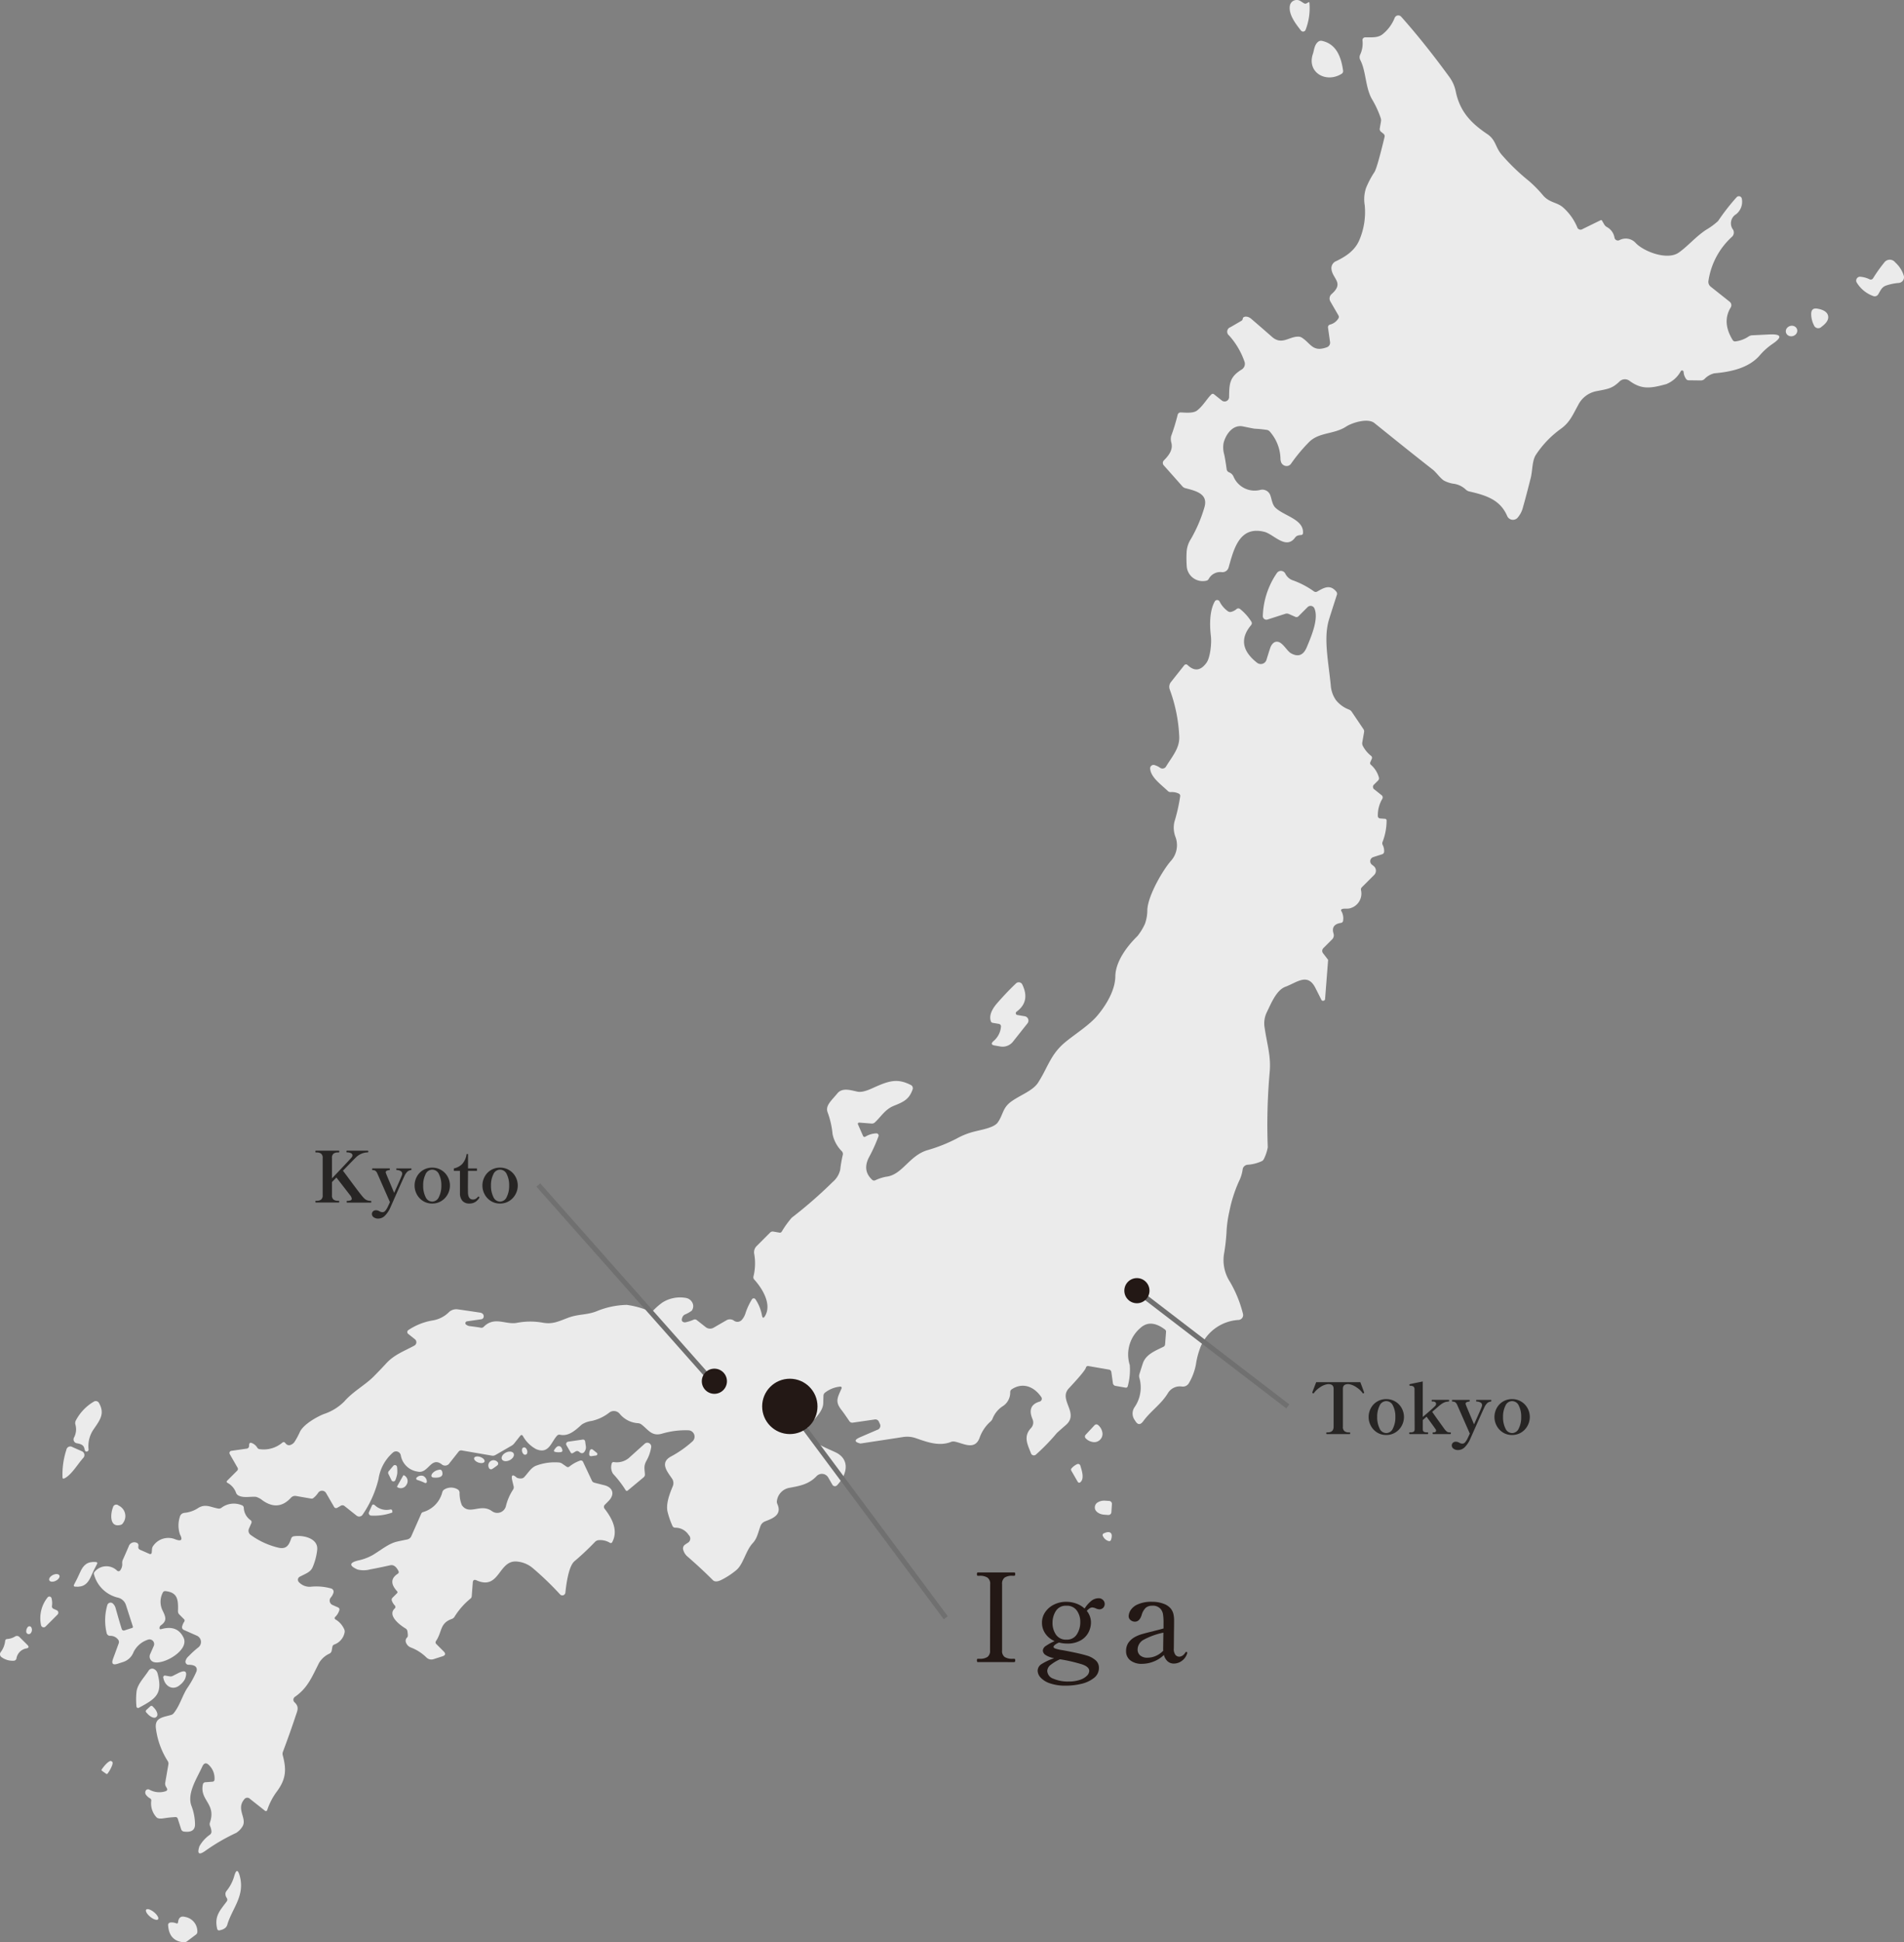 <?xml version="1.0" encoding="UTF-8"?> <svg xmlns="http://www.w3.org/2000/svg" width="378.522" height="386.001" viewBox="0 0 378.522 386.001"><rect x="0" y="0" width="378.522" height="386.001" fill="#808080" stroke="none"/><g id="グループ_1026" data-name="グループ 1026" transform="translate(-921.479 -1665)"><g id="japan02" transform="translate(921.479 1665)"><path id="パス_54" data-name="パス 54" d="M357.733.925l.3-.174q.21-.123.224.123a11.891,11.891,0,0,1-.767,5.349.541.541,0,0,1-.42.333.524.524,0,0,1-.492-.2c-1.05-1.332-2.555-3.272-2.193-5.009A1.343,1.343,0,0,1,355.2.382,1.409,1.409,0,0,1,356.488.5l.637.405A.539.539,0,0,0,357.733.925Z" transform="translate(-97.938 -0.282)" fill="#ebebeb"></path><path id="パス_55" data-name="パス 55" d="M423.019,75.34a.3.3,0,0,0-.543-.138,5.659,5.659,0,0,1-2.932,2.6c-3.163.869-4.9,1.086-7.3-.68a1.509,1.509,0,0,0-1.94.13c-1.506,1.448-2.288,1.491-4.713,1.962A5.151,5.151,0,0,0,402.042,82c-1.071,1.911-1.585,3.315-3.352,4.626a19.717,19.717,0,0,0-5.053,5.248c-.753,1.209-.637,3.127-1.006,4.575q-1.021,4.032-1.52,5.74a4.983,4.983,0,0,1-1.158,2.23,1.245,1.245,0,0,1-2-.413c-1.383-3.207-4.1-4.1-7.572-4.893a1.364,1.364,0,0,1-.63-.34,4.394,4.394,0,0,0-2.28-1.158,5.917,5.917,0,0,1-2.157-.688c-.854-.63-1.441-1.585-2.193-2.172q-4.394-3.431-11.56-9.222c-1.332-1.079-4.5-.043-5.624.695-2.432,1.593-5.458,1.071-7.449,3.156a33.169,33.169,0,0,0-3.5,4.213,1.06,1.06,0,0,1-1.173.434,1.162,1.162,0,0,1-.753-.594,2.081,2.081,0,0,1-.181-.9,8.478,8.478,0,0,0-2.121-5.313.932.932,0,0,0-.6-.333,23.832,23.832,0,0,0-2.4-.239q-.2-.007-2.324-.449c-2.005-.427-3.431,1.535-3.873,3.33a5.109,5.109,0,0,0,.13,2.23q.2.876.492,2.953a.754.754,0,0,0,.442.594,1.576,1.576,0,0,1,.941.912,4.563,4.563,0,0,0,5.4,2.57,1.687,1.687,0,0,1,1.868,1.028c.29.709.376,1.9,1.042,2.534,1.73,1.658,5.646,2.3,5.48,5.024a.384.384,0,0,1-.391.405,2.585,2.585,0,0,0-.731.138,1.24,1.24,0,0,0-.485.42c-1.8,2.4-4.22-.724-6.08-1.194-4.987-1.245-6.073,3.482-7.108,7.1a1.267,1.267,0,0,1-1.274.919,2.607,2.607,0,0,0-2.664,1.325.693.693,0,0,1-.565.384,3.179,3.179,0,0,1-3.8-2.707,21.875,21.875,0,0,1-.043-2.9,5.339,5.339,0,0,1,.847-2.678,28.7,28.7,0,0,0,2.671-6.225c.84-2.671-1.419-3.3-3.764-3.894a1.2,1.2,0,0,1-.615-.391l-3.684-4.155a.709.709,0,0,1,.029-.97c.97-.984,1.817-2.063,1.506-3.453a2.668,2.668,0,0,1-.065-1.368,40.2,40.2,0,0,0,1.3-4.249.6.6,0,0,1,.615-.463c.97.029,2.432.2,3.2-.355,1.187-.876,2.02-2.4,2.867-3.207a.386.386,0,0,1,.565-.029l1.535,1.223a.89.89,0,0,0,1.441-.688c.036-2.62.072-3.989,2.512-5.48a1.321,1.321,0,0,0,.565-1.52,15.156,15.156,0,0,0-3.084-5.241.947.947,0,0,1,.282-1.65L335.1,65.22a.553.553,0,0,0,.282-.413.82.82,0,0,1,.051-.2c.346-.371,1.069-.278,1.636.21q1.983,1.7,4.126,3.583c1.976,1.737,3.424-.116,5.292-.043a1.3,1.3,0,0,1,.659.21c1.788,1.151,2.128,2.939,4.966,1.9a.959.959,0,0,0,.623-1.042l-.405-2.859a.543.543,0,0,1,.376-.6,2.732,2.732,0,0,0,1.708-1.26.576.576,0,0,0-.014-.572l-1.6-2.765a1.173,1.173,0,0,1,.239-1.469c2.584-2.266.138-3.033-.029-5.038a1.519,1.519,0,0,1,1.013-1.542c2.049-1.006,3.8-2.208,4.64-4.408a14.215,14.215,0,0,0,.97-6.66,7.042,7.042,0,0,1,.253-3.424,18.522,18.522,0,0,1,1.658-3.149q.514-.709,2.02-6.964a.64.64,0,0,0-.239-.709l-.427-.34a.7.7,0,0,1-.275-.709l.239-1.368a1.355,1.355,0,0,0-.051-.666,19.412,19.412,0,0,0-1.716-3.721c-1.354-2.3-1.187-5.6-2.338-7.8a1.231,1.231,0,0,1-.029-1.1,5.278,5.278,0,0,0,.456-2.83.547.547,0,0,1,.128-.407.532.532,0,0,1,.379-.187c1.216-.043,2.5.174,3.511-.637a7.886,7.886,0,0,0,2.382-3.236.774.774,0,0,1,1.3-.224q4.705,5.284,9.657,12.089a7.335,7.335,0,0,1,1.194,2.8c.825,3.974,3.055,6.283,6.261,8.433,1.745,1.173,1.564,2.606,2.9,4.141a41.811,41.811,0,0,0,5.378,5.176,25.109,25.109,0,0,1,2.881,2.946c1.31,1.441,2.722,1.245,3.967,2.367a10.857,10.857,0,0,1,2.736,3.837.7.7,0,0,0,1.079.405l3.583-1.752a.194.194,0,0,1,.289.094l.42.717a1.385,1.385,0,0,0,.55.543,2.949,2.949,0,0,1,1.506,2.106.7.7,0,0,0,.361.489.683.683,0,0,0,.6.018,2.66,2.66,0,0,1,3.279.586c1.65,1.7,6.261,3.46,8.527,1.882,1.773-1.231,3.373-3.171,5.458-4.539a13.617,13.617,0,0,0,2.374-1.745,41.945,41.945,0,0,1,3.685-4.727.6.6,0,0,1,1.042.355,3.187,3.187,0,0,1-1.122,3.011,2.1,2.1,0,0,0-.622,3.1,1.162,1.162,0,0,1-.261,1.433,14.713,14.713,0,0,0-4.626,8.636,1.239,1.239,0,0,0,.478,1.281l3.728,2.961a.872.872,0,0,1,.2,1.144q-1.781,2.91.384,6.45a.561.561,0,0,0,.572.282,5.934,5.934,0,0,0,2.6-.97,1.417,1.417,0,0,1,.666-.239l3.395-.166q3.757-.181.644,1.911a13.01,13.01,0,0,0-2.512,2.273c-2.193,2.519-5.805,3.265-9.034,3.54a4.042,4.042,0,0,0-1.947,1.151,1.05,1.05,0,0,1-.738.261l-2.382-.029a.591.591,0,0,1-.478-.217A2.7,2.7,0,0,1,423.019,75.34Z" transform="translate(-88.318 -1.455)" fill="#ebebeb"></path><path id="パス_57" data-name="パス 57" d="M366.343,18.029c-3.091,1.954-7.014-.239-5.711-4,.232-.688.261-1.8,1.086-2.4a.883.883,0,0,1,.688-.138c2.83.6,3.829,3.127,4.213,5.95a.6.6,0,0,1-.275.586Z" transform="translate(-99.606 -3.372)" fill="#ebebeb"></path><path id="パス_59" data-name="パス 59" d="M512.606,75.492a.539.539,0,0,0,.659-.2,29.362,29.362,0,0,1,2.23-3.142,1.353,1.353,0,0,1,2.179-.029,5.822,5.822,0,0,1,1.708,2.649,1.136,1.136,0,0,1-1.006,1.433,10.29,10.29,0,0,0-2.4.478c-.977.311-1.158.927-1.679,1.788a.818.818,0,0,1-.941.355,6.344,6.344,0,0,1-3.308-2.664.767.767,0,0,1,.63-1.194A5.137,5.137,0,0,1,512.606,75.492Z" transform="translate(-140.9 -19.972)" fill="#ebebeb"></path><path id="パス_60" data-name="パス 60" d="M500.911,86.405q.253,1.071-1.281,2.193a.915.915,0,0,1-1.549-.347,4.458,4.458,0,0,1-.391-1.086,4.6,4.6,0,0,1-.13-1.151q.036-1.216,1.231-1.006Q500.665,85.341,500.911,86.405Z" transform="translate(-137.486 -23.669)" fill="#ebebeb"></path><ellipse id="楕円形_69" data-name="楕円形 69" cx="1.151" cy="1.042" rx="1.151" ry="1.042" transform="translate(354.766 65.109) rotate(-16.4)" fill="#ebebeb"></ellipse><path id="パス_61" data-name="パス 61" d="M187.938,267.118l.934,2.128q.181.413.55.174a4.429,4.429,0,0,1,2.1-.622.434.434,0,0,1,.442.594,30.95,30.95,0,0,1-1.759,3.923c-1.006,1.788-.941,3.359.5,4.7a.548.548,0,0,0,.6.116,9.024,9.024,0,0,1,2.179-.717c3.221-.355,4.553-4.169,8.187-5.27a31.014,31.014,0,0,0,5.871-2.331,14.287,14.287,0,0,1,2.9-1.216c1.607-.478,4.408-.825,5.219-1.947,1.108-1.527.934-2.867,2.635-4.126,1.817-1.346,4.336-2.15,5.407-3.815,1.911-2.961,2.454-5.559,5.291-7.948,1.9-1.6,4.8-3.38,6.471-5.349s3.554-4.98,3.59-7.8c.029-2.968,2.338-6.015,4.394-8.02a11.341,11.341,0,0,0,1.506-2.468,8.3,8.3,0,0,0,.463-2.8c.166-2.9,3.156-7.955,4.7-9.693a4.666,4.666,0,0,0,.941-4.618,5.186,5.186,0,0,1-.261-3.12,33.893,33.893,0,0,0,1.144-5.067.494.494,0,0,0-.319-.572,3.134,3.134,0,0,0-1.549-.282.742.742,0,0,1-.579-.21c-1.4-1.346-3.388-2.714-3.518-4.459a.673.673,0,0,1,.825-.709,3.654,3.654,0,0,1,1.173.565.811.811,0,0,0,1.144-.246c1.289-2.092,2.743-3.7,2.642-5.965a30.843,30.843,0,0,0-1.889-9.367,1.524,1.524,0,0,1,.239-1.477l2.649-3.344a.442.442,0,0,1,.652-.043q2.048,1.962,3.779-.463c.709-.992,1.042-3.771.861-5.3-.261-2.15-.282-5,.775-6.877a.543.543,0,0,1,.956.022,5.244,5.244,0,0,0,1.65,1.933.789.789,0,0,0,.572.145,2.649,2.649,0,0,0,1.173-.6.525.525,0,0,1,.659,0,10.222,10.222,0,0,1,2.266,2.534.579.579,0,0,1-.051.673q-3.33,3.952,1.18,7.485a1.187,1.187,0,0,0,1.875-.594q.731-2.4.883-2.7.579-1.064,1.462-.854c.934.224,1.766,1.831,2.49,2.244q2.143,1.231,3.156-1.144c1.086-2.57,2.374-5.755,1.542-7.745a.833.833,0,0,0-1.354-.268l-1.8,1.8a.559.559,0,0,1-.68.123l-1.231-.543a1.013,1.013,0,0,0-.76-.036l-3.511,1.129a.709.709,0,0,1-.927-.695,15.893,15.893,0,0,1,2.794-8.542.97.97,0,0,1,1.679.123,2.672,2.672,0,0,0,1.361,1.274,16.954,16.954,0,0,1,4.336,2.251.594.594,0,0,0,.637.029c1.354-.775,2.562-1.484,3.793.007a.649.649,0,0,1,.123.637q-1.477,4.589-1.607,5.053c-1.028,3.612-.152,7.709.384,12.834a5.847,5.847,0,0,0,1,2.99,5.944,5.944,0,0,0,2.62,1.925,1.183,1.183,0,0,1,.557.449l2.331,3.453a.773.773,0,0,1,.123.572l-.355,2.041a1.1,1.1,0,0,0,.1.7,6.082,6.082,0,0,0,1.621,1.969.5.5,0,0,1,.152.644l-.268.608a.444.444,0,0,0,.116.557,5.145,5.145,0,0,1,1.578,2.512.6.6,0,0,1-.166.608l-.738.738a.627.627,0,0,0,.065,1.071l1.339,1.071a.562.562,0,0,1,.181.753,6.358,6.358,0,0,0-.89,3.475.494.494,0,0,0,.485.427l.9.065a.341.341,0,0,1,.355.405,11.767,11.767,0,0,1-.775,4.119.767.767,0,0,0,0,.68,2.54,2.54,0,0,1,.282,1.375.56.56,0,0,1-.4.471l-1.759.565a.861.861,0,0,0-.268,1.5l.347.275a1.183,1.183,0,0,1,.448.862,1.2,1.2,0,0,1-.346.912l-2.432,2.425a.643.643,0,0,0-.188.579,3.018,3.018,0,0,1-2,3.561c-.572.239-1.2.036-1.723.2q-.391.13-.152.463a2.893,2.893,0,0,1,.319,1.853.481.481,0,0,1-.405.442q-2.063.3-1.491,2.135a1.133,1.133,0,0,1-.282,1.136l-1.745,1.745a.767.767,0,0,0-.065,1.013l.97,1.26a.186.186,0,0,1,.036.109l-.6,7.709a.368.368,0,0,1-.362.369.338.338,0,0,1-.384-.21q-.7-1.4-1.173-2.324c-1.549-3.091-3.677-1.093-5.972-.246-1.817.673-2.866,3.388-3.713,5.1a5.046,5.046,0,0,0-.413,3.047c.536,3.6,1.317,5.719.984,9.012a119.023,119.023,0,0,0-.362,14.738,8.36,8.36,0,0,1-.753,2.287.917.917,0,0,1-.478.492,8.017,8.017,0,0,1-2.78.695,1.075,1.075,0,0,0-.977.9,7.516,7.516,0,0,1-.738,2.389,27.582,27.582,0,0,0-1.911,6,23.531,23.531,0,0,0-.572,4.271,39.152,39.152,0,0,1-.514,4.322,7.936,7.936,0,0,0,1.216,5.4,24.222,24.222,0,0,1,2.577,6.341.97.97,0,0,1-.832,1.216,8.74,8.74,0,0,0-7.514,5.154,15.824,15.824,0,0,0-1.013,3.728A11.434,11.434,0,0,1,253.7,318.4a1.378,1.378,0,0,1-1.419.709,2.763,2.763,0,0,0-2.736,1.252c-1.339,2.251-3.417,3.554-4.93,5.625q-.832,1.136-1.535.051l-.188-.282a2.236,2.236,0,0,1,.036-2.613,6.905,6.905,0,0,0,.9-5.777,1.285,1.285,0,0,1,.007-.7q.094-.311.673-2.114c.586-1.8,2.382-2.5,4.1-3.337a.575.575,0,0,0,.34-.5l.188-2.468a.528.528,0,0,0-.21-.463q-2.83-2.143-4.843-.355a6.938,6.938,0,0,0-2.157,7.413,12.371,12.371,0,0,1-.405,4.213.362.362,0,0,1-.413.282l-1.969-.347a.631.631,0,0,1-.572-.586l-.3-2.143a.571.571,0,0,0-.507-.521l-4.018-.695a.432.432,0,0,0-.543.34q-.21.688-3.388,4.09c-2.143,2.287,2.157,4.886-.579,7.275q-1.723,1.5-1.817,1.614a40.026,40.026,0,0,1-4.148,4.271.608.608,0,0,1-.977-.239c-.63-1.679-1.593-3.3-.036-4.995a1.609,1.609,0,0,0,.326-1.831q-1.136-2.722,1.426-3.467a.586.586,0,0,0,.326-.9c-1.383-2.034-3.627-3-5.842-1.564a.681.681,0,0,0-.333.579,3.216,3.216,0,0,1-1.614,2.881,5.291,5.291,0,0,0-1.911,2.432,1.488,1.488,0,0,1-.427.565,7.749,7.749,0,0,0-2.157,3.265c-.984,2.526-3.308.977-4.98.688a1.286,1.286,0,0,0-.688.072c-2.4.941-4.835-.007-7-.753a5.238,5.238,0,0,0-2.526-.224q-2.331.362-7.536,1.151-.927.145-.963.138-1.839-.47-.029-1.252l3.409-1.469a.836.836,0,0,0,.485-1.231l-.145-.319a.764.764,0,0,0-.883-.5l-4.314.623a.685.685,0,0,1-.709-.311q-1.108-1.636-1.527-2.164c-1.325-1.679-.876-2.382-.007-4.329a.253.253,0,0,0-.261-.355,5.8,5.8,0,0,0-3.105,1.252.838.838,0,0,0-.239.63q-.014.232-.043,1.412c-.029,1.44-1.4,2.838-2.5,3.989-3,3.156,4.126,5.147,5.516,6.088,2.468,1.672,1.39,4.51-.282,6.247a.584.584,0,0,1-.488.169.567.567,0,0,1-.424-.285l-.832-1.44a1.455,1.455,0,0,0-2.309-.275c-1.527,1.614-3.33,1.947-5.349,2.316a3.031,3.031,0,0,0-2.534,2.541,1.119,1.119,0,0,0,.08.688c.948,2.121-.84,2.838-2.432,3.446a1.589,1.589,0,0,0-.934.956c-.514,1.44-.673,2.454-1.527,3.373-1.426,1.535-1.882,4.264-3.315,5.4a15.451,15.451,0,0,1-3.019,1.954q-1.093.5-1.593,0-2.251-2.259-5.024-4.669a2.672,2.672,0,0,1-.853-1.305.921.921,0,0,1,.274-1.033l.55-.376a.965.965,0,0,0,.246-1.585,3.125,3.125,0,0,0-2.635-1.455.591.591,0,0,1-.579-.326,16.4,16.4,0,0,1-.934-2.628c-.528-1.781.514-4.119.992-5.313a1.573,1.573,0,0,0-.138-1.455c-.912-1.368-2.548-3.171-.224-4.43A21.5,21.5,0,0,0,155,330a1.267,1.267,0,0,0-.8-2.193,16.574,16.574,0,0,0-5.313.68c-2.034.572-2.715-.854-4.054-1.846a1.313,1.313,0,0,0-.652-.246,5.1,5.1,0,0,1-3.648-1.853,1.5,1.5,0,0,0-2.092-.246,8.625,8.625,0,0,1-3.533,1.658,4.6,4.6,0,0,0-1.911.695c-1.187,1.057-2.577,2.425-4.329,2.041a.6.6,0,0,0-.608.2c-1.173,1.252-1.621,3.728-4.141,2.664a6.5,6.5,0,0,1-2.635-2.6q-.253-.405-.55-.029l-1.194,1.506a1.761,1.761,0,0,1-.485.42l-3.236,1.868a1.056,1.056,0,0,1-.717.123l-5.957-1.028a.642.642,0,0,0-.659.246l-1.788,2.259a1.035,1.035,0,0,1-1.6.217c-2.143-1.556-2.62,1.976-4.756,1.477A3.938,3.938,0,0,1,97,332.78a.961.961,0,0,0-.635-.735.943.943,0,0,0-.944.2,8.658,8.658,0,0,0-2.845,5.234,21.489,21.489,0,0,1-3.171,7.108.822.822,0,0,1-.551.352.807.807,0,0,1-.629-.164l-2.389-1.9a.653.653,0,0,0-.8-.051l-.673.384a.438.438,0,0,1-.341.047.453.453,0,0,1-.275-.214l-1.6-2.765a.927.927,0,0,0-1.571-.051,4.586,4.586,0,0,1-.948,1.042.547.547,0,0,1-.442.116l-3.011-.521a1.1,1.1,0,0,0-1,.34q-2.519,2.751-5.646.543a3.653,3.653,0,0,0-1.332-.717c-1.1-.087-2.49.275-3.482-.268a.994.994,0,0,1-.456-.507,3.612,3.612,0,0,0-1.672-1.983q-.369-.188-.072-.478l1.969-1.969a.474.474,0,0,0,.072-.572L63,332.541a.434.434,0,0,1,.311-.651l3.026-.434a.526.526,0,0,0,.5-.528l.014-.239q.043-.557.557-.34a2.205,2.205,0,0,1,1.05.89.652.652,0,0,0,.543.326,5.752,5.752,0,0,0,4.416-1.274q.319-.282.572-.007l.239.261a.8.8,0,0,0,.84.174,1.623,1.623,0,0,0,.861-.695,15.06,15.06,0,0,0,.992-1.853c.68-1.5,3.272-2.982,4.749-3.583a10.259,10.259,0,0,0,4.09-2.5c1.73-1.991,4.141-3.265,5.813-4.937q1.52-1.535,2.483-2.591c1.643-1.788,3.38-2.367,5.639-3.583a.76.76,0,0,0,.116-1.267l-1.339-1.064a.463.463,0,0,1,.029-.753,12.4,12.4,0,0,1,4.705-1.9,5.924,5.924,0,0,0,3.438-1.737,2.154,2.154,0,0,1,1.679-.485q.963.13,4.365.637.767.109.8.731a.565.565,0,0,1-.485.6l-2.845.413a.374.374,0,0,0-.3.255.357.357,0,0,0,.1.375,1.515,1.515,0,0,0,.854.333q1.65.21,2.07.3a.63.63,0,0,0,.6-.174c2.128-2.143,4.314-.391,6.558-.782a14.032,14.032,0,0,1,5.045-.065c2.012.391,3.076-.152,5.118-.927,2.121-.811,3.793-.528,5.776-1.339a16.65,16.65,0,0,1,5.95-1.245,17.2,17.2,0,0,1,4.575,1.281.605.605,0,0,0,.637-.109,12.8,12.8,0,0,1,1.882-1.65,6.573,6.573,0,0,1,4.676-.9,1.771,1.771,0,0,1,1.3,1.005,1.5,1.5,0,0,1-.168,1.536,6.471,6.471,0,0,1-1.346.753.956.956,0,0,0-.471.485q-.456,1.006.485,1.079a7.706,7.706,0,0,0,1.723-.543.608.608,0,0,1,.644.1l1.752,1.383a1.4,1.4,0,0,0,1.571.116l2.563-1.484a1.365,1.365,0,0,1,1.469.072,1.161,1.161,0,0,0,1.614-.188,3.608,3.608,0,0,0,.7-1.3,12.812,12.812,0,0,1,1.288-2.758.413.413,0,0,1,.68,0,8.465,8.465,0,0,1,1.3,3.2q.167.883.623.109c1.368-2.324-.528-5.422-2.143-7.21a.685.685,0,0,1-.166-.637,10.742,10.742,0,0,0,.145-4.481,1.73,1.73,0,0,1,.471-1.535l2.693-2.693a.7.7,0,0,1,.644-.2l1.2.21a.428.428,0,0,0,.463-.2,19.481,19.481,0,0,1,1.991-2.765,90.025,90.025,0,0,0,8.158-7.116,4.461,4.461,0,0,0,1.484-2.44,23.483,23.483,0,0,1,.521-2.982.783.783,0,0,0-.2-.666,6.782,6.782,0,0,1-1.846-3.395,16.9,16.9,0,0,0-.97-4.307c-.543-1.339.724-2.338,1.911-3.786.963-1.18,2.5-.695,3.923-.376,1.274.29,2.809-.586,4.242-1.194,2.5-1.057,4.054-1.317,6.377-.152a.724.724,0,0,1,.4,1c-.68,1.889-1.766,2.4-3.656,3.156-1.8.724-2.483,2.07-3.8,3.3a.857.857,0,0,1-.68.246l-2.3-.181Q187.706,266.6,187.938,267.118Z" transform="translate(-17.323 -43.558)" fill="#ebebeb"></path><path id="パス_62" data-name="パス 62" d="M277.476,276.457l1.484.253a.876.876,0,0,1,.536,1.411l-2.888,3.641a2.632,2.632,0,0,1-2.5.956l-1.144-.2q-.977-.166-.253-.847a4.172,4.172,0,0,0,1.513-2.874.508.508,0,0,0-.47-.579l-1.18-.2a.449.449,0,0,1-.355-.3q-.557-1.549,1.3-3.67,1.824-2.085,3.7-3.873a.782.782,0,0,1,1.245.224q1.636,3.373-1.144,5.407a.369.369,0,0,0,.152.659Z" transform="translate(-75.229 -74.745)" fill="#ebebeb"></path><path id="パス_63" data-name="パス 63" d="M22.458,394.27c-.181-.68-.818-.825-1.506-.955a.775.775,0,0,1-.521-1.144,3.458,3.458,0,0,0,.261-2.6,1.1,1.1,0,0,1,.072-.731,9.4,9.4,0,0,1,3.6-3.793.72.72,0,0,1,.564-.089.735.735,0,0,1,.457.349c1.136,2.041.355,3.207-1.013,5.168a5.885,5.885,0,0,0-1.057,4.054.376.376,0,0,1-.261.42.465.465,0,0,1-.217.022q-.181-.022-.253-.268Q22.545,394.6,22.458,394.27Z" transform="translate(-5.71 -106.496)" fill="#ebebeb"></path><path id="パス_64" data-name="パス 64" d="M300.011,391.5a.507.507,0,0,1,.717-.022l.058.051a2.482,2.482,0,0,1,.781,1.426,1.59,1.59,0,0,1-.375,1.339l-.087.094a1.59,1.59,0,0,1-1.31.469,2.481,2.481,0,0,1-1.477-.679l-.058-.058a.507.507,0,0,1-.022-.717Z" transform="translate(-82.41 -108.264)" fill="#ebebeb"></path><path id="パス_65" data-name="パス 65" d="M157.486,397.873l-.514.3a.3.3,0,0,1-.463-.123l-.832-1.433a.475.475,0,0,1-.013-.441.459.459,0,0,1,.353-.254l2.9-.42a.427.427,0,0,1,.478.362l.138.955a1.451,1.451,0,0,1-.159.919q-.442.825-1.165.21A.573.573,0,0,0,157.486,397.873Z" transform="translate(-43.066 -109.411)" fill="#ebebeb"></path><path id="パス_66" data-name="パス 66" d="M174.992,399.981c-.521,1-.384,1.39-.29,2.635a.715.715,0,0,1-.282.651l-3.1,2.577a.275.275,0,0,1-.463-.072,21.885,21.885,0,0,0-2.5-3.243,2.431,2.431,0,0,1-.268-1.947.38.38,0,0,1,.463-.362,3.759,3.759,0,0,0,2.946-.8q.058-.058,3.171-2.852a.775.775,0,0,1,1.289.644A7.912,7.912,0,0,1,174.992,399.981Z" transform="translate(-46.493 -109.652)" fill="#ebebeb"></path><path id="パス_67" data-name="パス 67" d="M21.432,399.668c-1.086,1.187-2.324,3.366-3.742,4.068q-.391.188-.391-.239a15.753,15.753,0,0,1,.775-5.451.789.789,0,0,1,1.209-.521l1.882.832a.814.814,0,0,1,.471.583.83.83,0,0,1-.2.727Z" transform="translate(-4.872 -109.939)" fill="#ebebeb"></path><path id="パス_68" data-name="パス 68" d="M153.95,398.106a.308.308,0,0,1-.224.369,2.958,2.958,0,0,1-1.165-.014q-.449-.072-.2-.449.413-.608.7-.68Q153.733,397.172,153.95,398.106Z" transform="translate(-42.143 -109.912)" fill="#ebebeb"></path><ellipse id="楕円形_70" data-name="楕円形 70" cx="0.746" cy="0.514" rx="0.746" ry="0.514" transform="translate(104.579 287.513) rotate(73.3)" fill="#ebebeb"></ellipse><path id="パス_69" data-name="パス 69" d="M163.448,398.86a.3.3,0,0,1-.145.543l-.854.123q-.521.08-.5-.449a1.956,1.956,0,0,1,.152-.709.362.362,0,0,1,.557-.138Z" transform="translate(-44.815 -110.145)" fill="#ebebeb"></path><ellipse id="楕円形_71" data-name="楕円形 71" cx="1.303" cy="0.847" rx="1.303" ry="0.847" transform="matrix(0.896, -0.445, 0.445, 0.896, 99.405, 289.252)" fill="#ebebeb"></ellipse><ellipse id="楕円形_72" data-name="楕円形 72" cx="1.093" cy="0.586" rx="1.093" ry="0.586" transform="matrix(0.943, 0.334, -0.334, 0.943, 94.461, 289.187)" fill="#ebebeb"></ellipse><path id="パス_70" data-name="パス 70" d="M135.533,402.549a4.423,4.423,0,0,1-.594.391.456.456,0,0,1-.586-.275,1.04,1.04,0,0,1,1.679-1.187.452.452,0,0,1,.065.644A4.3,4.3,0,0,1,135.533,402.549Z" transform="translate(-37.161 -110.967)" fill="#ebebeb"></path><path id="パス_71" data-name="パス 71" d="M105.265,430.065a2.67,2.67,0,0,1-.572-.9.565.565,0,0,1,.138-.673l.854-.854a.274.274,0,0,0,.014-.42q-1.925-2.106.123-3.446a.4.4,0,0,0,.152-.579q-.68-1.339-1.636-1.122-2.367.528-3.981.818a4.933,4.933,0,0,1-2.519.022q-2.555-1.136.166-1.8a10.1,10.1,0,0,0,2.961-1.129c1.9-1.18,3.178-2.273,4.828-2.635q.427-.1,1.925-.405a1.14,1.14,0,0,0,.825-.659l1.976-4.473a.547.547,0,0,1,.326-.3,5.513,5.513,0,0,0,3.851-3.945.945.945,0,0,1,.442-.579,2.575,2.575,0,0,1,2.657.029.8.8,0,0,1,.34.6,6.266,6.266,0,0,0,.456,2.512c1.484,2.121,3.735-.463,5.994,1.194a1.77,1.77,0,0,0,2.765-1.013,10.374,10.374,0,0,1,1.4-3.243.823.823,0,0,0,.138-.666l-.261-1.071q-.434-1.839.9-.651a1.749,1.749,0,0,0,.825.138.811.811,0,0,0,.622-.253c.8-.84,1.4-1.954,2.447-2.309a10.547,10.547,0,0,1,4.517-.608,1.4,1.4,0,0,1,.651.268l.789.543a.458.458,0,0,0,.579.007,7.093,7.093,0,0,1,2.121-1.187.474.474,0,0,1,.623.282l1.752,3.721a.708.708,0,0,0,.471.376q.167.051,1.983.507c1.614.4,2.143,1.679.984,2.99q-.138.159-.876.89a.594.594,0,0,0-.051.789c1.535,1.969,2.722,4.322,1.542,6.6a.328.328,0,0,1-.492.167,3.723,3.723,0,0,0-2.338-.507,1.137,1.137,0,0,0-.623.34,54.358,54.358,0,0,1-4.075,3.837c-1.165.977-1.629,4.539-1.81,6.247a.608.608,0,0,1-1.05.348,60.822,60.822,0,0,0-5.48-5.27,5.588,5.588,0,0,0-2.982-1.252c-3.844-.485-3.467,5.805-8.158,3.721q-.68-.3-.738.434l-.21,2.751a.619.619,0,0,1-.232.434,14.481,14.481,0,0,0-3.192,3.627,1,1,0,0,1-.536.427c-2.41.861-1.882,2.5-3.12,4.358a.47.47,0,0,0,.065.659l1.433,1.433q.68.68-.232.977l-1.788.572a1.379,1.379,0,0,1-1.419-.355,8.911,8.911,0,0,0-3.1-1.976,1.674,1.674,0,0,1-.947-.969.925.925,0,0,1,.266-1.058q.188-.152.022-1.18a.774.774,0,0,0-.384-.572c-1.042-.623-3.677-2.555-2.135-3.981a.394.394,0,0,0,.127-.281.409.409,0,0,0-.112-.291Z" transform="translate(-26.77 -110.998)" fill="#ebebeb"></path><path id="パス_72" data-name="パス 72" d="M296.132,402.542c.326,1.05.782,2.49.087,3.214q-.376.391-.651-.08l-1.223-2.121a.4.4,0,0,1,.08-.528,3.374,3.374,0,0,1,1.093-.8.489.489,0,0,1,.375.027A.474.474,0,0,1,296.132,402.542Z" transform="translate(-81.354 -111.264)" fill="#ebebeb"></path><path id="パス_73" data-name="パス 73" d="M108.54,404.211a6.263,6.263,0,0,1-.362,1.274.427.427,0,0,1-.782.036q-.311-.644-.659-1.354a1.085,1.085,0,0,1,.043-.355q.514-.6.97-1.151a.427.427,0,0,1,.753.232A6.759,6.759,0,0,1,108.54,404.211Z" transform="translate(-29.568 -111.348)" fill="#ebebeb"></path><path id="パス_74" data-name="パス 74" d="M119.161,405.349q-.811-.043-.42-.753a2.074,2.074,0,0,1,1.383-.8.458.458,0,0,1,.623.347Q121.152,405.458,119.161,405.349Z" transform="translate(-32.849 -111.697)" fill="#ebebeb"></path><path id="パス_75" data-name="パス 75" d="M110.393,405.38a.145.145,0,0,1,.2-.058l.043.029a1.27,1.27,0,0,1,.485,1.73l-.08.138a1.278,1.278,0,0,1-.765.605,1.263,1.263,0,0,1-.965-.113l-.043-.022a.145.145,0,0,1-.058-.2Z" transform="translate(-30.248 -112.119)" fill="#ebebeb"></path><path id="パス_76" data-name="パス 76" d="M115.831,405.464a1.28,1.28,0,0,1,.724,1.108.275.275,0,0,1-.391.282q-.362-.181-.753-.333t-.775-.268a.275.275,0,0,1-.087-.478A1.274,1.274,0,0,1,115.831,405.464Z" transform="translate(-31.698 -112.145)" fill="#ebebeb"></path><path id="パス_77" data-name="パス 77" d="M304.106,414.572a.586.586,0,0,1-.623.55l-.789-.058c-1.082-.072-1.92-.723-1.875-1.455l.007-.13a1.165,1.165,0,0,1,.637-.9,2.521,2.521,0,0,1,1.419-.3l.782.051a.586.586,0,0,1,.55.63Z" transform="translate(-83.16 -114.044)" fill="#ebebeb"></path><path id="パス_78" data-name="パス 78" d="M32.146,413.553a2.3,2.3,0,0,1,.883,3.475.773.773,0,0,1-.507.376c-2.266.572-1.976-2.309-1.491-3.489A.665.665,0,0,1,32.146,413.553Z" transform="translate(-8.571 -114.349)" fill="#ebebeb"></path><path id="パス_79" data-name="パス 79" d="M49.893,467.976a3.62,3.62,0,0,0-1.035-2.845q-.861-.927-1.39.224c-1.086,2.382-3.105,5.357-2.135,7.861a10.512,10.512,0,0,1,.688,3.583q.029,1.759-2.179,1.477a.656.656,0,0,1-.579-.485l-.666-2.063a.447.447,0,0,0-.485-.333,21.786,21.786,0,0,0-2.374.253q-1.021.159-1.375-.21a4.054,4.054,0,0,1-1.05-3.221.477.477,0,0,0-.217-.536,2.38,2.38,0,0,1-.883-.818.756.756,0,0,1,.08-.818.543.543,0,0,1,.637-.116,4,4,0,0,0,3.243.326q.5-.181.232-.637l-.159-.275a1.17,1.17,0,0,1-.145-.8l.63-3.634a.905.905,0,0,0-.123-.63,15.713,15.713,0,0,1-2.36-6.493c-.261-2.077,1.18-2.186,2.982-2.678a1.056,1.056,0,0,0,.579-.384c1.18-1.491,1.672-3.38,2.613-4.879a19.222,19.222,0,0,0,1.911-3.446q.282-1.238-1.513-1.274a.62.62,0,0,1-.688-.738,1.916,1.916,0,0,1,.637-.977,17.655,17.655,0,0,1,1.9-1.73,1.361,1.361,0,0,0-.275-2.331l-2.613-1.158a.572.572,0,0,1-.326-.644,2.926,2.926,0,0,1,.42-.977.381.381,0,0,0-.072-.536l-.948-.948a.882.882,0,0,1-.217-.666c.043-2.07.036-3.656-2.468-3.931a.514.514,0,0,0-.565.319,3.927,3.927,0,0,0-.007,3.583c.637,1.3.869,2.02-.376,2.91a.613.613,0,0,0-.246.427q-.072.427.347.311,3.192-.9,4.43,1.723c1.165,2.461-3.967,5.436-5.95,4.821a1.14,1.14,0,0,1-.7-.617,1.155,1.155,0,0,1-.008-.939l.731-1.65a.927.927,0,0,0-1.209-1.223,4.858,4.858,0,0,0-2.823,2.468,3.256,3.256,0,0,1-2.106,1.962l-1.042.34q-1.448.463-.927-.963l1.129-3.084a.765.765,0,0,0-.051-.659,1.882,1.882,0,0,0-1.679-.84.706.706,0,0,1-.659-.543,10.865,10.865,0,0,1,.13-5.574.678.678,0,0,1,.436-.452.661.661,0,0,1,.613.1,1.911,1.911,0,0,1,.615,1.021q.869,3.084,1.187,4.046a.425.425,0,0,0,.608.3l1.491-.478a.2.2,0,0,0,.13-.261l-1.383-4.292a2.2,2.2,0,0,0-1.585-1.462,6.441,6.441,0,0,1-4.756-4.6.52.52,0,0,1,.152-.579,3.038,3.038,0,0,1,4.452-.167.435.435,0,0,0,.313.094.406.406,0,0,0,.28-.152,2.072,2.072,0,0,0,.405-1.469,1.443,1.443,0,0,1,.13-.666q.3-.637,1.151-2.62a1.172,1.172,0,0,1,1.578-.753.528.528,0,0,1,.362.572l-.022.246a.54.54,0,0,0,.347.579l1.889.832a.3.3,0,0,0,.283-.015.316.316,0,0,0,.151-.246l.058-.709a1.216,1.216,0,0,1,.275-.688,3.64,3.64,0,0,1,4.379-1.238q1.781.659.9-.992A5.557,5.557,0,0,1,43,415.748a1.031,1.031,0,0,1,.876-.811,5.989,5.989,0,0,0,2.859-1.021c1.433-.811,2.389-.1,3.894.159a.827.827,0,0,0,.688-.181,4.069,4.069,0,0,1,3.981-.485.561.561,0,0,1,.42.521,3.141,3.141,0,0,0,1.325,2.439.465.465,0,0,1,.174.623l-.471,1.079a1.024,1.024,0,0,0,.326,1.238,15.473,15.473,0,0,0,5.335,2.5c1.7.442,2.237-.3,2.743-1.8a.619.619,0,0,1,.478-.413c1.846-.311,4.922.369,4.683,2.686a11.925,11.925,0,0,1-.89,3.417c-.434,1.035-1.361,1.289-2.584,1.933a.673.673,0,0,0-.145,1.086,2.9,2.9,0,0,0,2.295.9,10.956,10.956,0,0,1,4.061.333.685.685,0,0,1,.444.338.669.669,0,0,1,.041.552,2.637,2.637,0,0,1-.5.9.948.948,0,0,0,.326,1.5l1.064.471a.456.456,0,0,1,.282.6,3.111,3.111,0,0,1-.789,1.281.311.311,0,0,0,.065.543,4.236,4.236,0,0,1,1.737,2.012.992.992,0,0,1,.043.55,3.189,3.189,0,0,1-2.049,2.4.587.587,0,0,0-.384.478l-.13.717a.816.816,0,0,1-.413.6,4.7,4.7,0,0,0-2.085,1.831c-1.4,2.722-2.237,4.995-4.821,6.775a.695.695,0,0,0-.072,1.086c1.006.919.557,1.679.2,2.765q-1.021,3.1-2.512,7.079a1.144,1.144,0,0,0-.029.688c.76,2.866.644,4.7-1.115,7.116a12.972,12.972,0,0,0-1.983,3.786.268.268,0,0,1-.42.13l-3-2.374a.739.739,0,0,0-1.158.116c-1.708,2.049.818,3.887-.456,5.552a3.709,3.709,0,0,1-1.144,1.1,38.526,38.526,0,0,0-6.109,3.554q-1.911,1.361-1.194-.876A6.89,6.89,0,0,1,49,478.884a.779.779,0,0,0,.29-.55A3.128,3.128,0,0,0,49,477.14a1,1,0,0,1-.007-.68c1.274-3.757-2.07-4.365-1.412-7.543a.526.526,0,0,1,.521-.449l1.441-.109A.4.4,0,0,0,49.893,467.976Z" transform="translate(-7.252 -114.278)" fill="#ebebeb"></path><path id="パス_80" data-name="パス 80" d="M101.454,414.852l.557-1.252q.188-.434.572-.152a3.389,3.389,0,0,0,3.12.876.291.291,0,0,1,.376.275l.029.2a.133.133,0,0,1-.1.159,10.614,10.614,0,0,1-4.133.579.5.5,0,0,1-.388-.234.48.48,0,0,1-.032-.447Z" transform="translate(-28.099 -114.338)" fill="#ebebeb"></path><path id="パス_81" data-name="パス 81" d="M304.552,421.07q.4.355.08,1.339a.37.37,0,0,1-.521.268,1.69,1.69,0,0,1-.651-.369,1.81,1.81,0,0,1-.449-.608.372.372,0,0,1,.21-.55Q304.154,420.723,304.552,421.07Z" transform="translate(-83.752 -116.43)" fill="#ebebeb"></path><path id="パス_82" data-name="パス 82" d="M21.621,431.222c.673-1.556,1.484-2.222,3.142-2.106q.456.029.239.427-.673,1.245-1.151,2.36c-.68,1.564-1.491,2.23-3.149,2.114q-.456-.029-.239-.434Q21.136,432.336,21.621,431.222Z" transform="translate(-5.727 -118.691)" fill="#ebebeb"></path><ellipse id="楕円形_73" data-name="楕円形 73" cx="1.115" cy="0.644" rx="1.115" ry="0.644" transform="matrix(0.896, -0.443, 0.443, 0.896, 9.52, 313.496)" fill="#ebebeb"></ellipse><path id="パス_83" data-name="パス 83" d="M13.861,441.054l.6.268a.54.54,0,0,1,.311.39.524.524,0,0,1-.144.471l-2.382,2.381a.536.536,0,0,1-.9-.261,6.615,6.615,0,0,1,1.3-5.523.442.442,0,0,1,.782.145,3.833,3.833,0,0,1,.094,1.52A.519.519,0,0,0,13.861,441.054Z" transform="translate(-3.186 -121.314)" fill="#ebebeb"></path><path id="パス_84" data-name="パス 84" d="M7.612,446.956a.427.427,0,0,1,.724.014,1.023,1.023,0,0,1-.065,1.108.494.494,0,0,1-.516.238.512.512,0,0,1-.41-.4A1.328,1.328,0,0,1,7.612,446.956Z" transform="translate(-2.12 -123.568)" fill="#ebebeb"></path><path id="パス_85" data-name="パス 85" d="M5.321,451.909A2.408,2.408,0,0,0,3.4,453.922a.568.568,0,0,1-.5.42,3.761,3.761,0,0,1-2.447-.695.706.706,0,0,1-.31-.456.691.691,0,0,1,.115-.535,4.494,4.494,0,0,0,.9-2.215.4.4,0,0,1,.405-.413,3.464,3.464,0,0,0,1.52-.471.7.7,0,0,1,.956.109l1.513,1.506Q6.161,451.772,5.321,451.909Z" transform="translate(-0.133 -124.301)" fill="#ebebeb"></path><path id="パス_86" data-name="パス 86" d="M41.8,459.432c1.079,4.1-.514,5-3.75,6.746a.318.318,0,0,1-.463-.239,14.277,14.277,0,0,1-.007-2.794c.116-1.6,1.441-2.838,2.439-4.379a.825.825,0,0,1,1.013-.311A1.348,1.348,0,0,1,41.8,459.432Z" transform="translate(-10.455 -126.778)" fill="#ebebeb"></path><path id="パス_87" data-name="パス 87" d="M46.844,460.05l1.1-.557q2.135-1.086,1.375,1.107a3.5,3.5,0,0,1-.992,1.209c-1.4,1.267-3.069.333-3.359-1.455a.333.333,0,0,1,.384-.376l.912.159A.924.924,0,0,0,46.844,460.05Z" transform="translate(-12.512 -126.984)" fill="#ebebeb"></path><path id="パス_88" data-name="パス 88" d="M41.066,468.705a.333.333,0,0,1,.471.015l.3.319c.6.642.817,1.409.492,1.715l-.1.094c-.33.3-1.076.025-1.672-.615l-.3-.319a.333.333,0,0,1,.014-.471Z" transform="translate(-11.187 -129.602)" fill="#ebebeb"></path><path id="パス_89" data-name="パス 89" d="M28.107,485.7a.2.2,0,0,1-.051-.282l.072-.1c.733-1.045,1.55-1.737,1.831-1.549l.166.116c.137.091.126.38-.029.8a6.75,6.75,0,0,1-.8,1.455l-.072.1a.2.2,0,0,1-.282.051Z" transform="translate(-7.833 -133.777)" fill="#ebebeb"></path><path id="パス_90" data-name="パス 90" d="M61.63,519.323a1.472,1.472,0,0,1-.268-.731.94.94,0,0,1,.2-.652,8.315,8.315,0,0,0,1.513-2.852q.608-2.266,1.173.007c.97,3.894-1.571,6.3-2.534,9.577q-.239.811-1.506,1.071a.374.374,0,0,1-.492-.318c-.586-2.49.543-3.6,1.9-5.422a.579.579,0,0,0,.015-.68Z" transform="translate(-16.543 -142.122)" fill="#ebebeb"></path><ellipse id="楕円形_74" data-name="楕円形 74" cx="1.527" cy="0.594" rx="1.527" ry="0.594" transform="matrix(0.775, 0.632, -0.632, 0.775, 29.433, 379.048)" fill="#ebebeb"></ellipse><path id="パス_91" data-name="パス 91" d="M48.283,527.578q.159-1.39,1.433-1.035a2.923,2.923,0,0,1,2.4,2.932.689.689,0,0,1-.3.586l-1.745,1.31a.968.968,0,0,1-.7.2q-2.881-.261-3.069-3.409a.485.485,0,0,1,.4-.507,2.345,2.345,0,0,1,1.216.152Q48.247,527.925,48.283,527.578Z" transform="translate(-12.881 -145.577)" fill="#ebebeb"></path></g><path id="パス_96" data-name="パス 96" d="M1.315,1.756q-.171,0-.171-.342,0-.317.171-.317h.366A2.7,2.7,0,0,0,3.243.731,1.484,1.484,0,0,0,3.755-.562L3.78-13.717a1.482,1.482,0,0,0-.537-1.318A2.77,2.77,0,0,0,1.681-15.4H1.315q-.171,0-.171-.317,0-.342.171-.342H8.563a.154.154,0,0,1,.159.085.683.683,0,0,1,.037.256q0,.317-.2.317H8.222a2.69,2.69,0,0,0-1.574.366,1.533,1.533,0,0,0-.5,1.318V-.562A1.48,1.48,0,0,0,6.66.743,2.772,2.772,0,0,0,8.222,1.1h.342a.16.16,0,0,1,.159.073.587.587,0,0,1,.037.244q0,.342-.2.342ZM25.306-10.935a1.189,1.189,0,0,1,.915.354,1.109,1.109,0,0,1,.329.769,1.1,1.1,0,0,1-.281.757,1.066,1.066,0,0,1-.842.317,1.847,1.847,0,0,1-.683-.2,2.252,2.252,0,0,0-.683-.171.99.99,0,0,0-.537.2,2.518,2.518,0,0,0-.537.488,3.62,3.62,0,0,1,.83,2.343,4.363,4.363,0,0,1-.439,1.83,3.9,3.9,0,0,1-1.513,1.635,5.209,5.209,0,0,1-2.831.683,6.419,6.419,0,0,1-1.562-.2,3.128,3.128,0,0,0-.793.439q-.305.244-.305.415,0,.2.329.329a7.573,7.573,0,0,0,1.281.305q1.025.171,2.526.488t2.4.586a4.623,4.623,0,0,1,1.794.927A1.958,1.958,0,0,1,25.4,2.9a2.485,2.485,0,0,1-1.013,2.026,6.3,6.3,0,0,1-2.526,1.159,13.147,13.147,0,0,1-3,.354,9.421,9.421,0,0,1-3.2-.464,4.374,4.374,0,0,1-1.855-1.147,2.086,2.086,0,0,1-.586-1.342,1.586,1.586,0,0,1,.781-1.342A12.07,12.07,0,0,1,16.5.975,4.374,4.374,0,0,1,14.811.353a1.119,1.119,0,0,1-.561-.891,1.2,1.2,0,0,1,.61-.927,10.567,10.567,0,0,1,1.733-.952A4.239,4.239,0,0,1,14.75-3.906a3.748,3.748,0,0,1-.671-2.172A3.645,3.645,0,0,1,14.738-8.2,4.49,4.49,0,0,1,16.5-9.69a5.318,5.318,0,0,1,2.367-.537,5.836,5.836,0,0,1,2.05.354,4.861,4.861,0,0,1,1.635.988,6.016,6.016,0,0,1,1.232-1.44A2.326,2.326,0,0,1,25.306-10.935ZM18.96-2.71a2.283,2.283,0,0,0,2.05-1.049,4.416,4.416,0,0,0,.683-2.465,3.8,3.8,0,0,0-.683-2.258,2.373,2.373,0,0,0-2.075-.964,2.294,2.294,0,0,0-2.1,1.049,4.316,4.316,0,0,0-.659,2.343A4.038,4.038,0,0,0,16.861-3.7,2.377,2.377,0,0,0,18.96-2.71Zm4.515,6.224q0-.854-1.538-1.342a31.6,31.6,0,0,0-4.271-.976,8.036,8.036,0,0,0-1.794,1.062,1.64,1.64,0,0,0-.744,1.232,1.732,1.732,0,0,0,1.208,1.562,7.214,7.214,0,0,0,3.039.561,6.74,6.74,0,0,0,2.245-.329,3.515,3.515,0,0,0,1.391-.818A1.416,1.416,0,0,0,23.475,3.514ZM42.756-.269q.2,0,.2.171l-.024.146a2.818,2.818,0,0,1-1.1,1.5,2.694,2.694,0,0,1-1.489.5,1.844,1.844,0,0,1-1.306-.464,2.618,2.618,0,0,1-.72-1.245,6.033,6.033,0,0,1-2.038,1.306A6.318,6.318,0,0,1,33.97,2.1a3.61,3.61,0,0,1-2.319-.683A2.249,2.249,0,0,1,30.8-.44a2.914,2.914,0,0,1,.427-1.6,3.834,3.834,0,0,1,1.355-1.208,6.668,6.668,0,0,1,1.391-.561q.83-.244,2.074-.537.439-.122.988-.256t1.208-.329V-5.98a10.707,10.707,0,0,0-.11-1.818,2.2,2.2,0,0,0-.476-1.013,2,2,0,0,0-1.684-.635,1.847,1.847,0,0,0-1.281.427,3.186,3.186,0,0,0-.793,1.4q-.415,1.342-1.342,1.342a1.357,1.357,0,0,1-.854-.305.984.984,0,0,1-.39-.818,2.413,2.413,0,0,1,.354-1.11A3.188,3.188,0,0,1,33.055-9.69a6.587,6.587,0,0,1,2.965-.537,6.137,6.137,0,0,1,2.209.378,3.311,3.311,0,0,1,1.452.964,2.878,2.878,0,0,1,.525,1.062,5.806,5.806,0,0,1,.134,1.355q0,1.342-.024,2.245L40.291-1A1.927,1.927,0,0,0,40.633.353a1.02,1.02,0,0,0,.708.329,1.264,1.264,0,0,0,.647-.2,1.811,1.811,0,0,0,.6-.635A.206.206,0,0,1,42.756-.269ZM35.093.878A4.061,4.061,0,0,0,36.716.524,4.556,4.556,0,0,0,38.192-.513a2.9,2.9,0,0,1-.024-.439L38.217-4.1A14.274,14.274,0,0,0,34.336-2.71,2.255,2.255,0,0,0,33.091-.733,1.519,1.519,0,0,0,33.579.414,2.132,2.132,0,0,0,35.093.878Z" transform="translate(1114.549 1993.56)" fill="#231815"></path><path id="パス_104" data-name="パス 104" d="M3.248,0q-.1,0-.1-.182,0-.154.1-.154H3.43q1.176,0,1.176-1.134V-9.016q0-.91-1.036-.91a2.273,2.273,0,0,0-.28.028,3.639,3.639,0,0,0-1.435.637A4.4,4.4,0,0,0,.714-8.19a.162.162,0,0,1-.14.1.226.226,0,0,1-.1-.028q-.1-.056-.1-.126l.014-.112.756-1.96H9.912l.14.364q.56,1.484.588,1.6a.338.338,0,0,1,.042.112q0,.07-.126.126a.215.215,0,0,1-.084.028q-.07,0-.126-.1A4.362,4.362,0,0,0,9.2-9.261,3.7,3.7,0,0,0,7.77-9.9a2.282,2.282,0,0,0-.294-.028q-1.022,0-1.022.91V-1.47a1.053,1.053,0,0,0,.322.9,1.4,1.4,0,0,0,.854.238H7.8q.1,0,.1.154Q7.9,0,7.8,0ZM15.064.182A3.327,3.327,0,0,1,13.23-.329,3.5,3.5,0,0,1,12-1.666a3.655,3.655,0,0,1-.434-1.722A3.669,3.669,0,0,1,12-5.131,3.405,3.405,0,0,1,13.23-6.447a3.4,3.4,0,0,1,1.834-.5,3.432,3.432,0,0,1,1.841.5,3.442,3.442,0,0,1,1.246,1.316,3.622,3.622,0,0,1,.441,1.743,3.609,3.609,0,0,1-.441,1.722A3.532,3.532,0,0,1,16.9-.329,3.361,3.361,0,0,1,15.064.182Zm0-.378A1.476,1.476,0,0,0,16.4-1.127a4.861,4.861,0,0,0,.483-2.261,4.815,4.815,0,0,0-.476-2.261,1.472,1.472,0,0,0-1.344-.9,1.454,1.454,0,0,0-1.316.91,4.824,4.824,0,0,0-.476,2.254,4.921,4.921,0,0,0,.476,2.261A1.454,1.454,0,0,0,15.064-.2Zm12.754-.14q.1,0,.1.154,0,.182-.1.182h-3.43q-.1,0-.1-.182,0-.154.1-.154h.154a.48.48,0,0,0,.315-.1.3.3,0,0,0,.119-.238.506.506,0,0,0-.14-.35q-.154-.238-1.246-1.736-.336-.448-.5-.7l-.756.672v1.778q0,.42.21.546a1.18,1.18,0,0,0,.6.126H23.3q.1,0,.1.154,0,.182-.1.182H19.74q-.1,0-.1-.182,0-.154.1-.154h.168a1.18,1.18,0,0,0,.6-.126q.21-.126.21-.546l-.028-7.84a.709.709,0,0,0-.21-.6A1.151,1.151,0,0,0,19.81-9.6q-.14,0-.14-.21a.09.09,0,0,1,.084-.1q.14-.056,2.576-.546V-3.4q2.17-1.848,2.506-2.24a.541.541,0,0,0,.14-.378.4.4,0,0,0-.168-.329.726.726,0,0,0-.462-.133h-.14q-.112,0-.112-.154t.112-.168h3.262q.112,0,.112.168,0,.14-.112.154l-.182.028a2.33,2.33,0,0,0-.868.252,5.308,5.308,0,0,0-.994.728l-1.218,1.05q.518.756,1.253,1.778T26.67-.966a2.659,2.659,0,0,0,.476.49.873.873,0,0,0,.518.14Zm8.05-6.454q.1,0,.1.154,0,.1-.042.126a.81.81,0,0,1-.182.07,1.193,1.193,0,0,0-.609.3,2.708,2.708,0,0,0-.553.819q-.448.938-2.562,5.726l-.21.462a5.324,5.324,0,0,1-1.2,1.806,1.884,1.884,0,0,1-1.225.5,1.473,1.473,0,0,1-.952-.273.793.793,0,0,1-.336-.623.714.714,0,0,1,.224-.546.787.787,0,0,1,.56-.21,1.26,1.26,0,0,1,.378.049,1.994,1.994,0,0,1,.336.147,1.45,1.45,0,0,0,.308.14,1.122,1.122,0,0,0,.322.042.684.684,0,0,0,.511-.252,3.528,3.528,0,0,0,.5-.784Q31.416.5,31.682-.1l-2.52-5.726a1.285,1.285,0,0,0-.378-.5.964.964,0,0,0-.546-.133q-.1,0-.1-.182,0-.154.1-.154H31.57q.1,0,.1.154t-.112.182a1.321,1.321,0,0,0-.525.133.319.319,0,0,0-.189.287.739.739,0,0,0,.07.252q.07.21.581,1.414t.707,1.68l.322.756q1.358-3.01,1.54-3.528a1.186,1.186,0,0,0,.056-.28.585.585,0,0,0-.343-.546,1.545,1.545,0,0,0-.735-.182q-.1,0-.1-.168t.1-.154ZM40.082.182a3.327,3.327,0,0,1-1.834-.511,3.5,3.5,0,0,1-1.232-1.337,3.655,3.655,0,0,1-.434-1.722,3.669,3.669,0,0,1,.434-1.743,3.405,3.405,0,0,1,1.232-1.316,3.4,3.4,0,0,1,1.834-.5,3.432,3.432,0,0,1,1.841.5,3.442,3.442,0,0,1,1.246,1.316,3.622,3.622,0,0,1,.441,1.743,3.609,3.609,0,0,1-.441,1.722A3.532,3.532,0,0,1,41.923-.329,3.361,3.361,0,0,1,40.082.182Zm0-.378a1.476,1.476,0,0,0,1.337-.931A4.861,4.861,0,0,0,41.9-3.388a4.815,4.815,0,0,0-.476-2.261,1.472,1.472,0,0,0-1.344-.9,1.454,1.454,0,0,0-1.316.91,4.824,4.824,0,0,0-.476,2.254,4.921,4.921,0,0,0,.476,2.261A1.454,1.454,0,0,0,40.082-.2Z" transform="translate(1182 1950)" fill="#272524"></path><path id="パス_105" data-name="パス 105" d="M-29.806-.35q.1,0,.1.182t-.1.168H-34.5q-.1,0-.1-.168t.1-.182a1.816,1.816,0,0,0,.679-.1.333.333,0,0,0,.231-.322,1.381,1.381,0,0,0-.322-.686l-1.568-2.03-1.162-1.5-.49.5-.392.406v2.6a1.032,1.032,0,0,0,.322.889,1.435,1.435,0,0,0,.854.231h.168q.1,0,.1.168t-.1.182h-4.536q-.1,0-.1-.182t.1-.168h.182a1.372,1.372,0,0,0,.847-.238,1.047,1.047,0,0,0,.315-.882V-8.848a1.032,1.032,0,0,0-.322-.889,1.409,1.409,0,0,0-.84-.231h-.182q-.1,0-.1-.182t.1-.168h4.536q.112,0,.112.168t-.112.182h-.168a1.428,1.428,0,0,0-.861.231,1.044,1.044,0,0,0-.315.889v4.032q1.12-1.176,2.359-2.492t1.505-1.624a.752.752,0,0,0,.21-.462.481.481,0,0,0-.294-.427,1.669,1.669,0,0,0-.8-.161q-.1,0-.1-.182,0-.154.1-.154h4.13q.112,0,.112.154,0,.182-.112.182a3.417,3.417,0,0,0-2.408,1.064q-.21.182-2.268,2.324l-.252.252.728.966q2.254,3.052,2.8,3.724a10.035,10.035,0,0,0,.679.791,1.768,1.768,0,0,0,.553.378A1.948,1.948,0,0,0-29.806-.35Zm7.994-6.44q.1,0,.1.154,0,.1-.042.126a.81.81,0,0,1-.182.07,1.193,1.193,0,0,0-.609.3,2.708,2.708,0,0,0-.553.819q-.448.938-2.562,5.726l-.21.462a5.324,5.324,0,0,1-1.2,1.806,1.884,1.884,0,0,1-1.225.5,1.473,1.473,0,0,1-.952-.273.793.793,0,0,1-.336-.623.714.714,0,0,1,.224-.546.787.787,0,0,1,.56-.21,1.26,1.26,0,0,1,.378.049,1.994,1.994,0,0,1,.336.147,1.45,1.45,0,0,0,.308.14,1.122,1.122,0,0,0,.322.042.684.684,0,0,0,.511-.252,3.528,3.528,0,0,0,.5-.784Q-26.264.5-26-.1l-2.52-5.726a1.285,1.285,0,0,0-.378-.5.964.964,0,0,0-.546-.133q-.1,0-.1-.182,0-.154.1-.154h3.332q.1,0,.1.154t-.112.182a1.321,1.321,0,0,0-.525.133.319.319,0,0,0-.189.287.739.739,0,0,0,.07.252q.07.21.581,1.414t.707,1.68l.322.756q1.358-3.01,1.54-3.528a1.187,1.187,0,0,0,.056-.28.585.585,0,0,0-.343-.546,1.545,1.545,0,0,0-.735-.182q-.1,0-.1-.168t.1-.154ZM-17.6.182a3.327,3.327,0,0,1-1.834-.511,3.5,3.5,0,0,1-1.232-1.337A3.655,3.655,0,0,1-21.1-3.388a3.669,3.669,0,0,1,.434-1.743,3.405,3.405,0,0,1,1.232-1.316,3.4,3.4,0,0,1,1.834-.5,3.432,3.432,0,0,1,1.841.5,3.442,3.442,0,0,1,1.246,1.316,3.622,3.622,0,0,1,.441,1.743,3.609,3.609,0,0,1-.441,1.722A3.532,3.532,0,0,1-15.757-.329,3.361,3.361,0,0,1-17.6.182Zm0-.378a1.476,1.476,0,0,0,1.337-.931,4.861,4.861,0,0,0,.483-2.261,4.815,4.815,0,0,0-.476-2.261,1.472,1.472,0,0,0-1.344-.9,1.454,1.454,0,0,0-1.316.91,4.824,4.824,0,0,0-.476,2.254,4.921,4.921,0,0,0,.476,2.261A1.454,1.454,0,0,0-17.6-.2Zm7.406.378a1.789,1.789,0,0,1-1.386-.518,2.259,2.259,0,0,1-.5-1.512V-6.314H-13.3V-6.79a3.346,3.346,0,0,0,1.645-.861,3.683,3.683,0,0,0,.9-2.009h.28v2.87h1.778v.476h-1.778L-10.5-3.08l.014,1.162q.07,1.3.98,1.3A1.058,1.058,0,0,0-9-.728a2,2,0,0,0,.476-.392q.07-.084.126-.084a.177.177,0,0,1,.119.063.177.177,0,0,1,.063.119.215.215,0,0,1-.028.084,2.494,2.494,0,0,1-.868.861A2.219,2.219,0,0,1-10.192.182Zm6.076,0A3.327,3.327,0,0,1-5.95-.329,3.5,3.5,0,0,1-7.182-1.666a3.655,3.655,0,0,1-.434-1.722,3.669,3.669,0,0,1,.434-1.743A3.405,3.405,0,0,1-5.95-6.447a3.4,3.4,0,0,1,1.834-.5,3.432,3.432,0,0,1,1.841.5A3.442,3.442,0,0,1-1.029-5.131,3.622,3.622,0,0,1-.588-3.388a3.609,3.609,0,0,1-.441,1.722A3.532,3.532,0,0,1-2.275-.329,3.361,3.361,0,0,1-4.116.182Zm0-.378a1.476,1.476,0,0,0,1.337-.931A4.861,4.861,0,0,0-2.3-3.388a4.815,4.815,0,0,0-.476-2.261,1.472,1.472,0,0,0-1.344-.9,1.454,1.454,0,0,0-1.316.91,4.824,4.824,0,0,0-.476,2.254,4.921,4.921,0,0,0,.476,2.261A1.454,1.454,0,0,0-4.116-.2Z" transform="translate(1025 1904)" fill="#272524"></path><line id="線_315" data-name="線 315" x2="29" y2="38.954" transform="translate(1080.5 1947.546)" fill="none" stroke="#707070" stroke-width="1"></line><line id="線_316" data-name="線 316" x2="35" y2="39.5" transform="translate(1028.5 1900.5)" fill="none" stroke="#707070" stroke-width="1"></line><circle id="楕円形_88" data-name="楕円形 88" cx="5.5" cy="5.5" r="5.5" transform="translate(1073 1939)" fill="#231815"></circle><circle id="楕円形_86" data-name="楕円形 86" cx="2.5" cy="2.5" r="2.5" transform="translate(1061 1937)" fill="#231815"></circle><line id="線_317" data-name="線 317" x2="30" y2="23" transform="translate(1147.5 1921.5)" fill="none" stroke="#707070" stroke-width="1"></line><circle id="楕円形_87" data-name="楕円形 87" cx="2.5" cy="2.5" r="2.5" transform="translate(1145 1919)" fill="#231815"></circle></g></svg> 